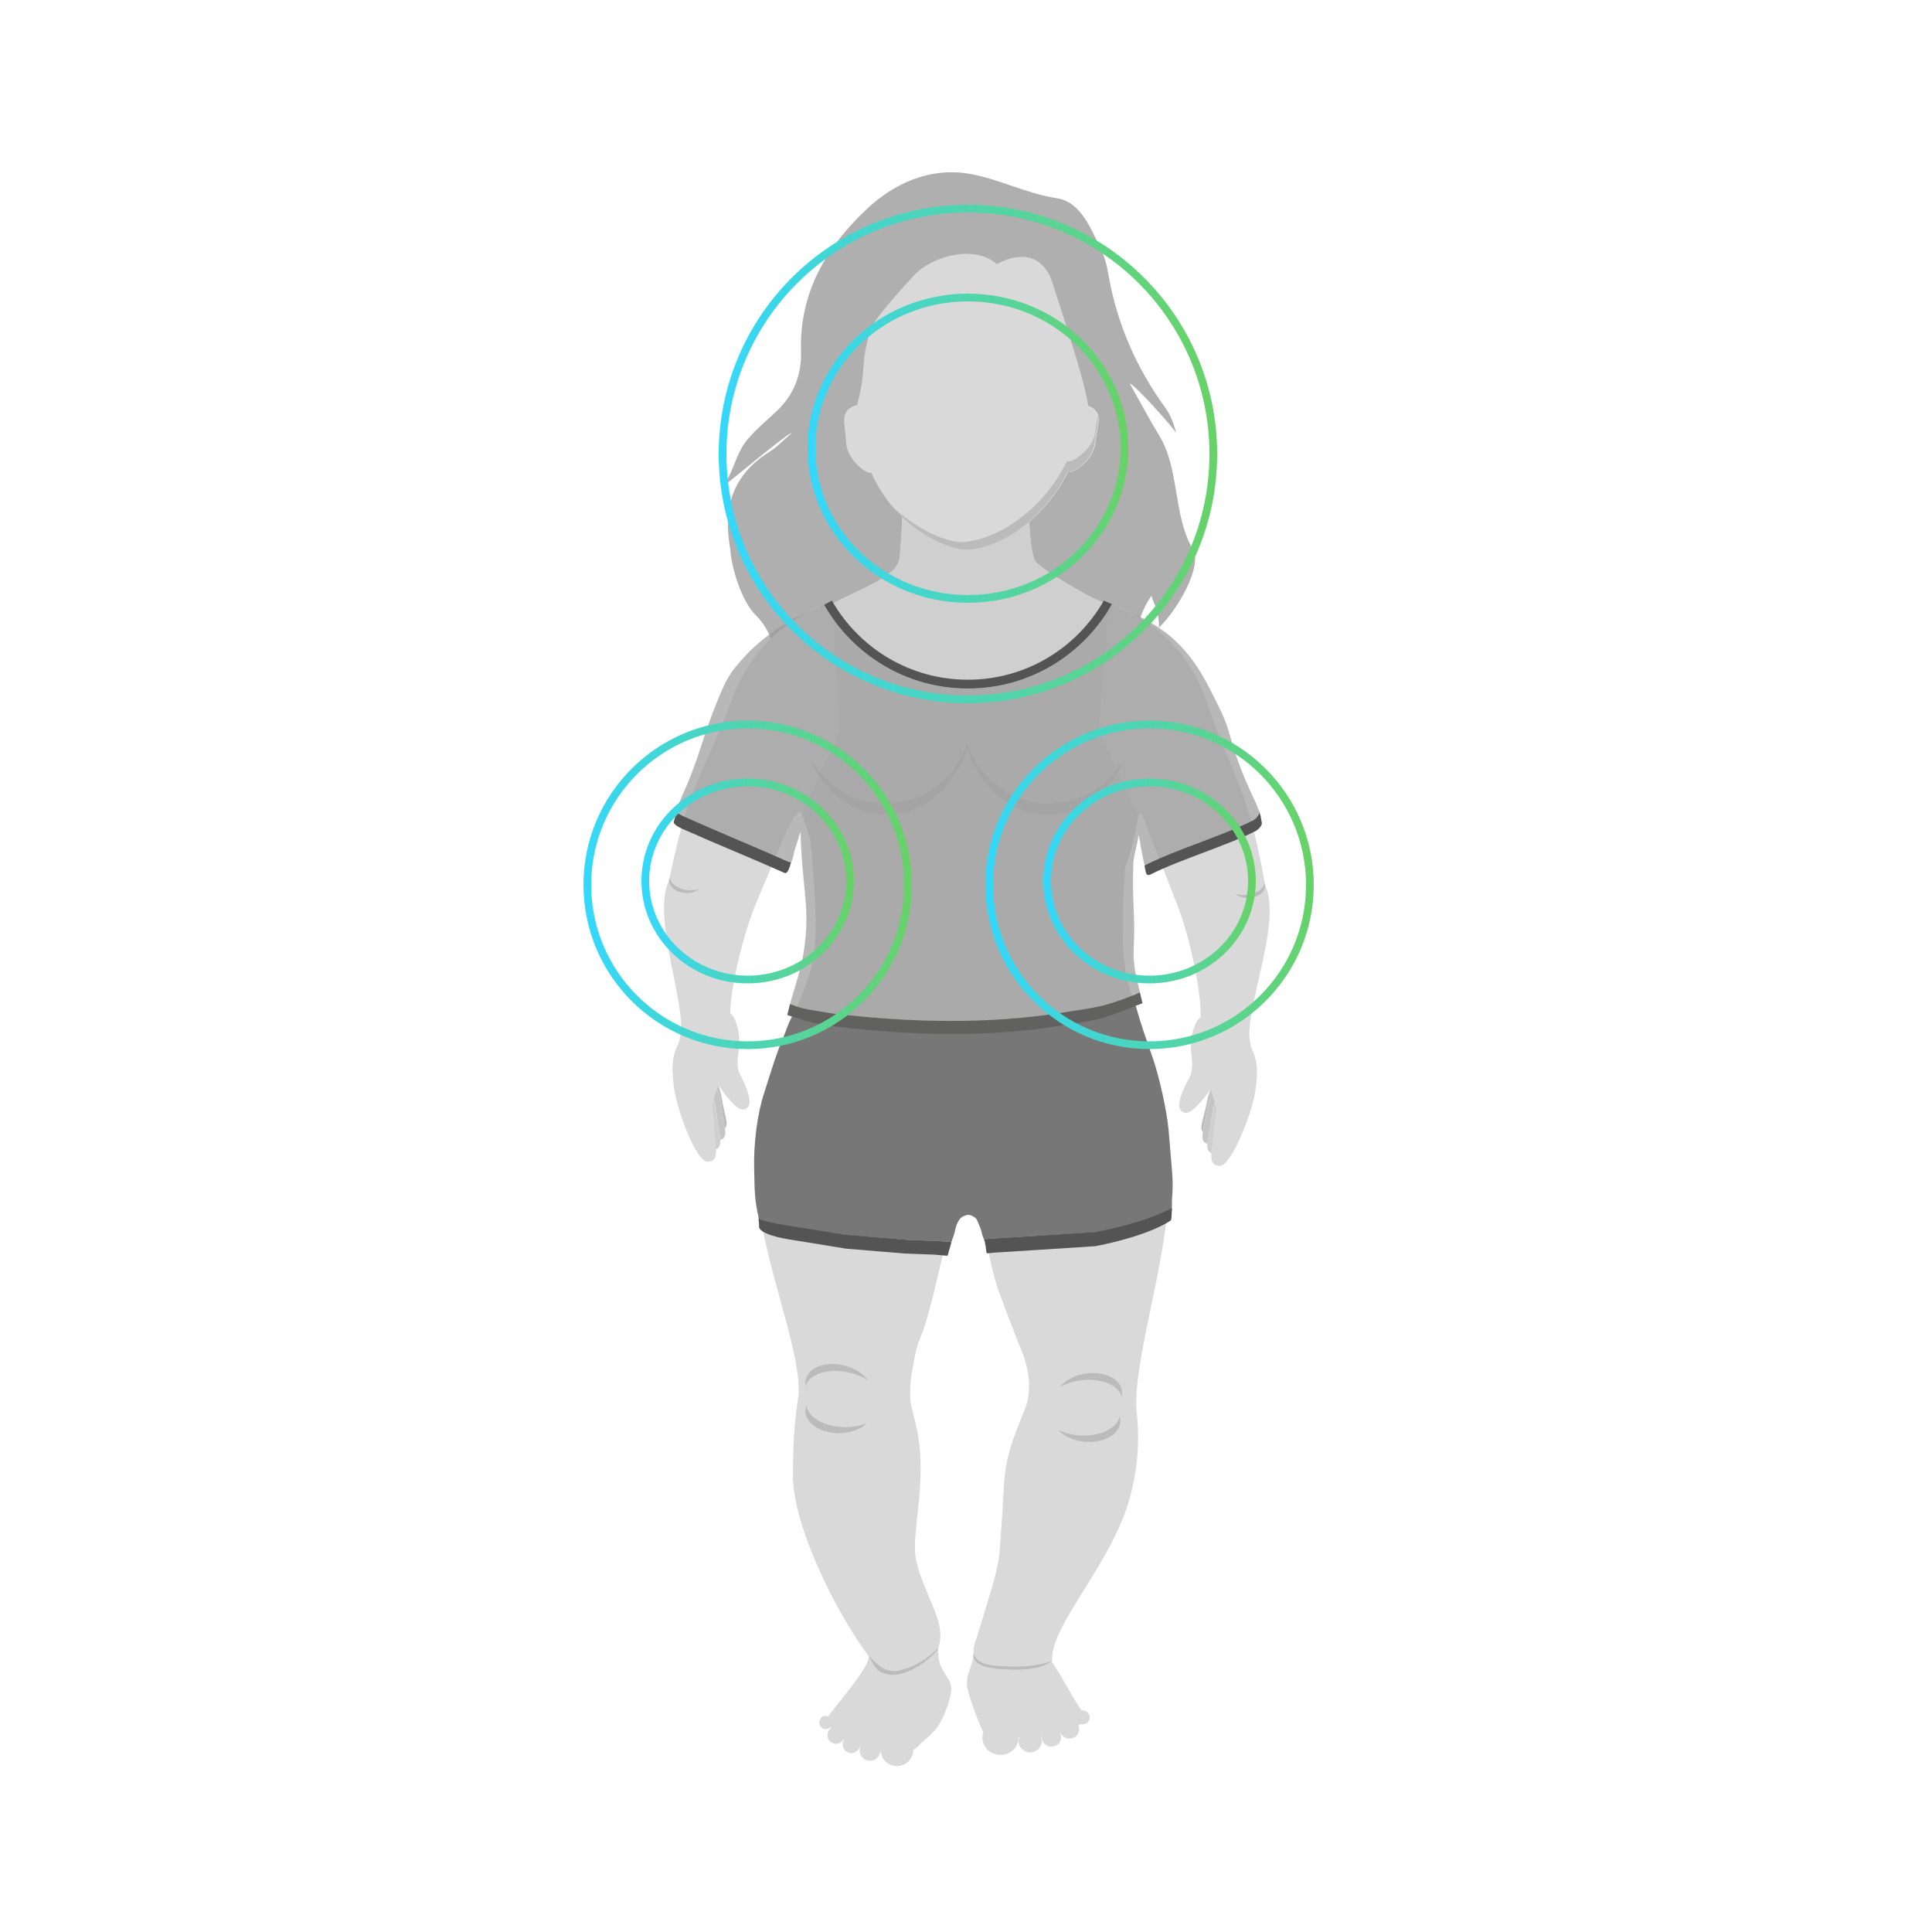 <?xml version="1.0" encoding="UTF-8"?>
<svg xmlns="http://www.w3.org/2000/svg" width="500" height="500" viewBox="0 0 500 500" fill="none">
  <path d="M293.429 165.72C292.189 162.23 291.789 159.56 290.009 157.46C290.009 157.46 288.629 157.05 288.299 156.93C287.149 156.51 284.599 155.58 284.559 155.57C281.119 154.31 268.749 146.82 267.959 145.31C266.299 142.12 266.169 131.43 266.439 128.87C263.299 131.39 259.929 130.66 256.619 131.99C253.149 133.39 255.909 135.35 252.909 135.47C252.719 135.47 252.139 134.98 251.899 134.96C251.849 134.96 250.259 132.75 250.209 132.74C250.009 132.73 245.989 134.47 245.759 134.44C245.629 134.42 245.019 134.79 244.869 134.77C244.769 134.76 243.389 134.41 243.289 134.39C241.999 134.18 242.059 135.64 240.249 135.02C236.969 133.91 237.089 133.54 233.379 130.78C233.699 132.73 233.049 144.15 232.619 145.3C231.099 149.35 225.219 151.31 214.229 156.82C213.389 157.24 212.729 157.62 212.189 157.84C211.269 158.21 210.799 158.43 210.469 158.56C210.389 158.59 210.229 158.67 210.159 158.7C210.119 158.72 209.939 158.79 209.909 158.81C209.629 159.05 207.699 161.37 207.689 163.47C207.409 164.51 207.139 165.48 206.889 166.39C205.049 173.18 204.189 177.32 204.389 192.52C204.429 195.63 204.919 200.08 205.859 204.7C206.749 209.1 208.749 213.79 209.719 217.38C213.119 252.81 209.789 248.9 204.369 266.27C199.929 280.49 226.729 312.29 250.249 312.06C281.129 311.77 296.149 281.63 294.719 266.27C293.509 253.29 288.889 258 291.199 224.51C293.409 219.07 294.919 210.22 295.849 202.48C296.419 197.67 296.769 193.3 296.919 190.44C297.339 182.38 296.039 172.97 293.459 165.71L293.429 165.72Z" fill="#CFCFCF"></path>
  <path d="M285.529 90.65C286.049 75.16 280.289 64.17 269.179 58.79C264.109 56.34 257.909 55.06 250.689 55.06C245.939 55.06 241.629 55.6 237.799 56.65C237.619 56.7 237.449 56.74 237.269 56.79C236.849 56.91 236.429 57.05 236.019 57.19C222.469 61.69 215.599 73.31 217.599 91.91C217.809 93.87 221.699 102.8 221.739 104.69C221.739 104.78 221.739 104.86 221.749 104.95C221.689 104.95 221.629 104.95 221.569 104.97C220.189 105.39 219.389 105.98 218.949 106.74C217.989 108.42 218.799 110.96 218.979 114.53C219.239 119.51 225.149 123.27 225.389 122.2C226.749 125.29 228.419 127.95 230.239 130.23C231.289 131.33 232.369 132.33 233.459 133.23C233.469 133.24 233.489 133.25 233.499 133.26C233.619 133.27 233.709 133.36 233.789 133.5C237.269 136.31 240.809 138.14 243.679 139.19C246.019 140.04 247.909 140.38 248.979 140.32C252.259 140.15 256.049 139 259.869 136.86C262.909 135.16 265.949 132.83 268.779 129.85C271.599 126.88 274.189 123.27 276.309 119C275.959 120.57 282.859 116.94 283.469 111.57C283.639 110.07 283.899 108.75 284.099 107.59C284.509 109.28 283.729 111.58 283.379 114.7C282.879 119.17 277.839 122.38 276.719 122.17C277.769 122.45 282.909 119.21 283.409 114.7C283.839 110.88 284.909 108.3 283.679 106.56C283.249 105.95 282.549 105.44 281.429 105.02C281.459 104.78 281.489 104.56 281.519 104.32C281.989 100.02 285.379 95.02 285.529 90.66V90.65Z" fill="#D9D9D9"></path>
  <path d="M308.778 142.28C303.528 133.47 305.348 121.41 299.988 112.67C297.308 108.3 294.918 103.75 292.398 99.28C292.888 98.95 300.888 107.43 304.398 111.99C303.768 109.66 302.959 107.44 301.639 105.62C294.039 95.14 288.969 83.57 286.789 70.66C286.459 68.72 285.958 66.73 285.118 64.98C282.398 59.35 279.788 52.26 273.518 51.3C265.398 50.07 258.158 46.11 250.388 44.9C240.708 43.39 231.559 47.28 224.269 54.15C213.839 63.98 206.839 75.73 207.299 90.99C207.479 97.14 205.348 102.3 200.938 106.46C198.448 108.81 195.779 110.99 193.569 113.59C190.439 117.26 190.058 121.62 187.338 125.5C187.268 125.6 187.378 125.71 187.478 125.64C190.408 123.31 204.468 111.63 204.838 112.1C202.948 113.72 201.218 115.62 199.138 116.92C187.308 124.32 187.718 134.72 189.008 142.27C189.298 147.12 192.048 155.73 195.528 159.14C200.768 164.28 201.298 171.33 201.428 180C201.908 179.86 203.998 172.95 204.688 168.91C205.068 169.76 205.378 170.6 205.648 171.43C205.998 169.76 206.408 168.16 206.898 166.37C207.148 165.46 207.408 164.49 207.698 163.45C207.718 161.34 209.638 159.02 209.918 158.79C209.948 158.76 210.118 158.7 210.168 158.68C210.238 158.65 210.408 158.56 210.478 158.54C210.808 158.41 211.278 158.19 212.198 157.82C212.738 157.61 213.399 157.23 214.239 156.8C225.229 151.29 231.109 149.33 232.629 145.28C232.949 144.42 233.398 137.8 233.468 133.71C232.308 132.6 231.168 131.38 230.088 130.01C230.148 130.07 230.208 130.13 230.269 130.2C228.449 127.92 226.778 125.26 225.418 122.17C225.178 123.24 219.258 119.48 218.998 114.49C218.808 110.92 217.998 108.38 218.968 106.69C219.408 105.93 220.208 105.35 221.588 104.92C221.638 104.9 221.689 104.91 221.739 104.9C221.649 104.77 221.649 104.76 221.769 104.9C224.379 95.43 222.469 95.23 225.129 85.78C225.979 82.77 232.028 76.23 236.478 71.33C241.178 66.17 252.378 63.26 257.988 68.37C264.258 64.83 270.149 66.14 272.349 73.14C273.919 78.13 281.098 99.49 281.518 104.72C281.518 104.72 281.518 104.73 281.518 104.74C281.518 104.8 281.518 104.86 281.528 104.92C281.528 104.94 281.528 104.97 281.528 104.99C282.608 105.41 283.309 105.91 283.729 106.51C284.959 108.26 283.888 110.84 283.458 114.66C282.948 119.18 277.809 122.41 276.759 122.14C276.609 122.11 276.538 122.02 276.548 121.86C274.278 126.42 271.449 130.18 268.379 133.19C267.718 133.84 267.049 134.44 266.379 135.02C266.529 138.91 266.969 143.4 267.949 145.28C268.739 146.79 281.108 154.28 284.548 155.54C284.588 155.55 287.139 156.48 288.289 156.9C288.619 157.02 289.988 157.43 289.998 157.43C291.788 159.53 292.179 162.2 293.419 165.69C293.479 165.85 293.518 166.02 293.578 166.18C294.208 162.14 295.298 158.09 298.018 154.15C298.298 156.05 299.938 157.35 299.938 162.41C304.839 157.75 311.238 146.43 308.748 142.25L308.778 142.28ZM240.718 67.89C240.718 67.74 240.718 67.65 240.718 67.65C240.718 67.73 240.718 67.81 240.718 67.89ZM262.479 64.7C262.479 64.55 262.479 64.46 262.479 64.46C262.479 64.54 262.479 64.62 262.479 64.7Z" fill="#AFAFAF"></path>
  <path d="M237.201 404.28C235.841 398.99 238.261 390.4 238.261 379.94C238.261 369.48 235.621 365.38 235.551 361.48C235.551 355.73 236.141 354.91 236.571 352.07C237.091 348.59 238.231 346.11 238.841 344.52C239.651 342.5 241.451 335.61 242.101 332.76C242.821 329.61 244.541 322.56 245.371 319.22C245.371 319.22 246.101 314.94 247.621 313.31C249.251 311.56 250.211 312.06 250.211 312.05C250.211 304.05 209.631 253.82 204.711 265.08C201.021 273.5 195.901 285.37 195.591 301.72C195.201 322.41 208.191 349.63 206.551 361.92C205.851 366.31 205.211 371.85 205.211 381.92C205.211 401 229.251 440.76 234.811 436.2C248.661 424.85 242.621 420.22 237.961 407.03C237.921 406.87 237.311 404.67 237.191 404.27L237.201 404.28Z" fill="#D9D9D9"></path>
  <path d="M257.839 406.54C257.999 406.16 258.449 403.8 258.649 402.04C259.039 396.22 259.279 394.55 259.839 384.11C260.419 373.28 265.639 365.5 266.109 361.63C266.579 357.81 266.189 355.41 265.459 352.76C264.529 349.38 263.629 347.96 263.069 346.33C262.329 344.25 258.579 334.89 257.789 332.08C256.899 328.94 255.689 324.41 255.509 320.92C255.509 320.92 255.369 315.22 253.489 313.39C251.609 311.56 250.199 312.07 250.199 312.06C250.129 291.33 290.759 249.99 293.999 261.65C296.429 270.43 303.699 287.55 302.579 308.22C301.469 328.87 293.089 352.89 294.159 365.29C294.659 369.73 295.089 377.3 292.589 386.96C287.979 404.74 271.369 420.85 272.289 430.21C273.909 446.73 247.089 436.93 252.689 424.12C252.739 423.97 257.749 407.8 257.849 406.54H257.839Z" fill="#D9D9D9"></path>
  <path d="M236.313 453.318C236.566 451.006 234.897 448.927 232.586 448.674C230.275 448.421 228.196 450.09 227.943 452.401C227.69 454.712 229.358 456.791 231.669 457.044C233.981 457.297 236.06 455.629 236.313 453.318Z" fill="#D9D9D9"></path>
  <path d="M227.842 453.273C228.004 451.791 226.934 450.458 225.452 450.295C223.969 450.133 222.636 451.203 222.474 452.685C222.311 454.167 223.381 455.501 224.864 455.663C226.346 455.825 227.679 454.755 227.842 453.273Z" fill="#D9D9D9"></path>
  <path d="M222.57 451.711C222.705 450.476 221.813 449.365 220.578 449.23C219.343 449.094 218.232 449.986 218.097 451.221C217.961 452.457 218.853 453.568 220.088 453.703C221.323 453.838 222.434 452.947 222.57 451.711Z" fill="#D9D9D9"></path>
  <path d="M218.624 449.285C218.76 448.049 217.868 446.938 216.633 446.803C215.398 446.668 214.286 447.559 214.151 448.795C214.016 450.03 214.908 451.141 216.143 451.276C217.378 451.411 218.489 450.52 218.624 449.285Z" fill="#D9D9D9"></path>
  <path d="M215.43 445.953C215.532 445.014 214.855 444.17 213.916 444.067C212.977 443.964 212.133 444.642 212.03 445.58C211.927 446.519 212.605 447.364 213.544 447.466C214.482 447.569 215.327 446.892 215.43 445.953Z" fill="#D9D9D9"></path>
  <path d="M233.68 432.55C229.75 434.08 227.72 431.81 224.78 428.42C225.6 431.22 214.76 443.03 214.47 444.13C213.56 447.57 218.67 452.86 231.37 453.49C234.76 453.66 236.95 453.04 238.14 451.36C238.58 450.74 241.46 448.83 242.93 446.45C245.23 442.73 246.31 438.09 246.22 437C245.92 433.34 242.36 432.48 242.85 426.51C242.85 426.5 242.85 426.47 242.86 426.37C238.45 430.94 238.47 430.68 233.68 432.54V432.55Z" fill="#D9D9D9"></path>
  <path d="M232.351 432.38C228.901 433.06 226.621 430.33 224.781 428.41C225.811 429.83 226.191 432.99 230.321 433.42C235.181 433.92 241.691 428.81 242.861 426.37C240.141 429.26 236.561 431.55 232.351 432.38Z" fill="#BBBBBB"></path>
  <path d="M208.731 363.72C208.551 364.18 208.441 364.66 208.441 365.16C208.441 368.34 212.311 370.91 217.081 370.91C220.101 370.91 222.751 369.88 224.291 368.32C222.551 369.06 220.351 369.45 218.001 369.33C212.981 369.08 209.011 366.63 208.721 363.72H208.731Z" fill="#BBBBBB"></path>
  <path d="M208.529 358.64C208.429 358.15 208.419 357.66 208.499 357.17C209.059 354.05 213.309 352.3 217.999 353.26C220.959 353.87 223.389 355.41 224.629 357.25C223.049 356.17 220.959 355.35 218.629 354.99C213.649 354.22 209.329 355.83 208.529 358.63V358.64Z" fill="#BBBBBB"></path>
  <path d="M289.75 366.53C289.9 367 289.98 367.49 289.95 367.99C289.76 371.16 285.75 373.46 280.98 373.14C277.97 372.93 275.38 371.73 273.93 370.07C275.63 370.93 277.79 371.46 280.15 371.51C285.18 371.61 289.28 369.43 289.75 366.54V366.53Z" fill="#BBBBBB"></path>
  <path d="M290.252 361.48C290.372 361 290.422 360.51 290.362 360.01C289.992 356.86 285.852 354.82 281.122 355.46C278.132 355.86 275.622 357.24 274.262 358.99C275.902 358.02 278.042 357.35 280.382 357.15C285.392 356.72 289.612 358.63 290.242 361.48H290.252Z" fill="#BBBBBB"></path>
  <path d="M263.606 449.751C263.612 447.298 261.522 445.305 258.938 445.298C256.353 445.292 254.252 447.274 254.246 449.726C254.24 452.178 256.33 454.172 258.914 454.178C261.499 454.185 263.6 452.203 263.606 449.751Z" fill="#D9D9D9"></path>
  <path d="M269.605 450.678C269.609 449.104 268.269 447.825 266.613 447.821C264.956 447.816 263.609 449.089 263.605 450.663C263.601 452.237 264.941 453.516 266.598 453.521C268.254 453.525 269.601 452.252 269.605 450.678Z" fill="#D9D9D9"></path>
  <path d="M274.62 449.664C274.623 448.35 273.502 447.281 272.116 447.278C270.73 447.274 269.603 448.337 269.6 449.651C269.597 450.966 270.718 452.034 272.104 452.038C273.49 452.041 274.617 450.979 274.62 449.664Z" fill="#D9D9D9"></path>
  <path d="M279.292 447.579C279.295 446.265 278.174 445.196 276.788 445.193C275.402 445.189 274.275 446.252 274.272 447.566C274.268 448.881 275.389 449.949 276.776 449.953C278.162 449.956 279.288 448.894 279.292 447.579Z" fill="#D9D9D9"></path>
  <path d="M282.02 444.46C282.023 443.46 281.17 442.648 280.115 442.645C279.06 442.642 278.203 443.45 278.2 444.45C278.197 445.449 279.05 446.262 280.105 446.265C281.16 446.268 282.017 445.459 282.02 444.46Z" fill="#D9D9D9"></path>
  <path d="M262.818 431.4C258.198 431.54 251.418 431.79 252.098 427.79C251.308 432.4 250.238 432.46 250.238 436.1C250.238 437.89 253.948 448.04 255.208 449.53C256.528 451.1 258.818 449.15 262.648 449.53C275.298 450.78 283.038 445.37 280.328 443.06C278.868 441.82 274.368 432.97 272.128 429.98C266.618 431.49 267.618 431.25 262.828 431.4H262.818Z" fill="#D9D9D9"></path>
  <path d="M258.54 431.17C255.46 430.98 252.7 430.42 251.99 427.86C251.55 429.92 253.5 431.61 258.82 431.94C261.97 432.14 268.51 432.6 272.12 429.98C266.8 431.48 263.08 431.45 258.54 431.16V431.17Z" fill="#BBBBBB"></path>
  <path d="M312.34 287.42C312.05 289.6 311.53 291.5 311.31 292.95C310.27 291.91 311.6 289.18 312.27 285.57C312.61 283.74 312.98 283.01 313.15 282.23C313.34 284.09 312.74 284.39 312.34 287.42Z" fill="#BBBBBB"></path>
  <path d="M311.308 292.95C311.528 291.49 312.038 289.6 312.338 287.42C312.748 284.39 313.338 284.08 313.148 282.23C313.128 282.06 313.108 281.88 313.078 281.69C313.138 281.61 313.198 281.54 313.248 281.46C313.398 281.26 313.548 281.06 313.698 280.86C315.148 285.95 314.108 284.99 313.578 289.4C313.398 290.84 313.138 292.15 312.898 293.31C312.688 294.34 312.518 295.25 312.458 296.01C311.188 295.71 311.048 294.62 311.308 292.96V292.95Z" fill="#C5C5C5"></path>
  <path d="M312.899 293.3C313.129 292.13 313.399 290.82 313.579 289.39C314.119 284.98 315.149 285.94 313.699 280.85C313.699 280.84 313.719 280.83 313.719 280.82C313.799 280.98 313.879 281.13 313.939 281.26C316.089 287.27 314.859 286.03 314.559 290.87C314.539 291.27 314.499 291.65 314.469 292.03C314.349 293.3 314.169 294.48 314.029 295.53C313.869 296.72 313.759 297.73 313.839 298.54C312.639 298.26 312.349 297.36 312.459 296C312.519 295.24 312.689 294.33 312.899 293.3Z" fill="#CFCFCF"></path>
  <path d="M312.529 182.25C319.559 202.76 322.719 203.25 327.209 227.9C327.289 228.54 327.379 229.07 327.509 229.34C331.829 239.1 321.659 262.21 323.569 269.82C323.579 269.88 323.729 270.85 323.739 270.91C323.929 271.31 324.129 271.85 324.319 272.28C325.619 275.26 325.429 278.49 324.979 281.54C324.979 281.56 324.979 281.57 324.979 281.59C324.489 287.11 318.749 301.84 315.639 301.73C314.169 301.68 313.629 300.94 313.509 299.7C313.429 298.89 313.529 297.88 313.679 296.69C313.809 295.65 313.979 294.47 314.089 293.19C314.119 292.81 314.149 292.42 314.169 292.03C314.429 287.19 315.669 288.42 313.469 282.43C313.409 282.29 313.329 282.14 313.249 281.99C313.249 282 313.229 282.01 313.229 282.02C313.179 281.83 312.669 282.78 312.609 282.85C310.409 285.76 308.029 288.26 306.749 287.99C304.339 287.49 305.029 284.73 306.589 281.27C307.949 278.27 308.589 278.59 308.519 274.6C308.419 273.81 308.349 272.97 308.269 272.11C308.069 269.88 308.389 267.43 309.179 265.58C309.349 265 309.589 264.51 309.889 264.09C310.129 263.75 310.409 263.46 310.729 263.23C310.729 263.19 310.729 263.14 310.729 263.1C310.729 263.08 310.729 263.07 310.729 263.05C310.939 257.2 308.069 242.84 304.669 234.17C301.669 226.51 299.409 220.57 297.639 216.26C296.979 214.65 295.499 208.86 294.589 211.08L284.289 189.24L287.069 156.19C299.039 160.13 308.149 169.37 312.549 182.22L312.529 182.25Z" fill="#D9D9D9"></path>
  <path d="M327.28 228.391C327.31 228.641 327.39 228.881 327.41 229.141C327.5 230.791 325.67 232.251 323.32 232.391C321.83 232.481 320.49 232.021 319.68 231.261C320.56 231.591 321.66 231.731 322.81 231.601C325.28 231.321 327.22 229.921 327.28 228.401V228.391Z" fill="#BBBBBB"></path>
  <path d="M186.74 286.42C186.98 288.61 187.44 290.52 187.62 291.98C188.68 290.97 187.43 288.21 186.86 284.57C186.57 282.73 186.22 281.99 186.06 281.2C185.82 283.05 186.41 283.37 186.74 286.41V286.42Z" fill="#BBBBBB"></path>
  <path d="M187.63 291.97C187.45 290.51 186.98 288.61 186.75 286.41C186.42 283.37 185.83 283.05 186.07 281.2C186.09 281.03 186.12 280.85 186.16 280.66C186.1 280.58 186.05 280.51 185.99 280.43C185.84 280.23 185.7 280.02 185.55 279.81C183.97 284.86 185.03 283.93 185.45 288.35C185.59 289.79 185.82 291.11 186.03 292.28C186.21 293.31 186.36 294.23 186.4 294.99C187.68 294.72 187.84 293.64 187.63 291.97Z" fill="#C5C5C5"></path>
  <path d="M186.03 292.28C185.83 291.11 185.59 289.79 185.45 288.35C185.03 283.93 183.97 284.86 185.55 279.81C185.55 279.8 185.54 279.79 185.53 279.78C185.44 279.93 185.36 280.08 185.3 280.22C183 286.17 184.26 284.96 184.43 289.81C184.44 290.21 184.47 290.59 184.49 290.98C184.58 292.26 184.72 293.44 184.84 294.49C184.97 295.68 185.05 296.7 184.96 297.5C186.16 297.26 186.48 296.37 186.41 295C186.37 294.24 186.22 293.32 186.04 292.29L186.03 292.28Z" fill="#CFCFCF"></path>
  <path d="M189.291 181.28C181.731 201.59 178.561 201.99 173.431 226.51C173.341 227.15 173.231 227.67 173.101 227.95C168.521 237.59 178.091 260.97 175.981 268.52C175.961 268.58 175.801 269.55 175.781 269.6C175.581 270 175.361 270.53 175.171 270.95C173.801 273.89 173.901 277.13 174.271 280.19C174.271 280.21 174.271 280.22 174.271 280.24C174.621 285.77 179.971 300.66 183.091 300.63C184.561 300.62 185.121 299.89 185.271 298.65C185.371 297.85 185.301 296.83 185.181 295.64C185.081 294.59 184.941 293.41 184.861 292.13C184.841 291.75 184.821 291.36 184.811 290.97C184.681 286.12 183.401 287.32 185.761 281.39C185.831 281.25 185.911 281.11 186.001 280.96C186.001 280.97 186.011 280.98 186.021 280.99C186.081 280.81 186.561 281.76 186.621 281.84C188.751 284.81 191.061 287.37 192.351 287.14C194.771 286.71 194.161 283.93 192.681 280.43C191.401 277.39 190.751 277.69 190.931 273.71C191.051 272.92 191.141 272.09 191.241 271.23C191.501 269 191.241 266.55 190.501 264.68C190.351 264.1 190.121 263.6 189.831 263.17C189.601 262.83 189.331 262.53 189.011 262.29C189.011 262.25 189.011 262.2 189.011 262.16C189.011 262.14 189.011 262.13 189.011 262.11C188.951 256.26 192.201 241.98 195.821 233.4C199.011 225.83 201.431 219.95 203.311 215.69C204.011 214.1 206.701 208.46 207.551 210.7L217.361 189.04L215.441 155.92C203.371 159.53 194.031 168.52 189.291 181.25V181.28Z" fill="#D9D9D9"></path>
  <path d="M173.341 227C173.301 227.25 173.211 227.48 173.191 227.74C173.051 229.39 174.851 230.89 177.201 231.1C178.681 231.23 180.041 230.81 180.861 230.07C179.971 230.38 178.871 230.48 177.721 230.32C175.261 229.97 173.361 228.52 173.341 227Z" fill="#BBBBBB"></path>
  <path d="M271.5 207.96C261.72 207.96 253.43 201.51 250.33 192.51C247.23 201.51 238.94 207.96 229.16 207.96C220.7 207.96 213.34 203.13 209.5 196C213.07 204.76 220.66 210.83 229.47 210.83C239.1 210.83 247.28 203.58 250.33 193.47C253.38 203.58 261.56 210.83 271.19 210.83C280 210.83 287.58 204.76 291.15 196C287.31 203.13 279.95 207.96 271.49 207.96H271.5Z" fill="#BBBBBB"></path>
  <path d="M212.922 157.9C213.222 157.8 213.732 157.64 214.602 157.22C214.042 157.44 213.482 157.67 212.922 157.9Z" fill="#D9D9D9"></path>
  <path d="M212.711 157.99C212.781 157.96 212.851 157.93 212.921 157.9C212.831 157.93 212.761 157.96 212.711 157.99Z" fill="#CFCFCF"></path>
  <path d="M203.969 222.97C203.579 222.8 203.169 222.62 202.769 222.44C202.599 222.37 202.439 222.29 202.269 222.22C194.509 218.8 184.969 214.84 177.589 211.54C176.769 211.17 175.889 210.79 175.289 210.24C175.219 210.17 175.149 210.11 175.099 210.06C175.059 210.17 175.019 210.3 174.979 210.43C174.859 210.81 174.739 211.24 174.679 211.53C174.679 211.57 174.659 211.62 174.659 211.65C174.639 211.78 174.389 212.52 174.389 212.65C174.369 213.04 174.499 213.17 174.779 213.43C175.359 213.97 176.219 214.34 177.019 214.69C184.739 218.14 195.219 222.42 203.039 225.91C203.319 226.03 203.539 225.91 203.749 225.64C204.269 224.99 204.509 223.83 204.729 223.17C204.639 223.18 204.059 223 203.969 222.96V222.97Z" fill="#545454"></path>
  <path d="M326.3 211.37C326.3 211.31 326.24 211.13 326.17 210.91C326.05 210.52 325.88 210.02 325.84 209.92C325.84 209.91 325.82 209.86 325.79 209.79C325.82 209.92 325.84 210.03 325.85 210.12C325.93 210.63 325.51 211.25 325.04 211.72C324.79 211.97 324.52 212.17 324.3 212.28C317.88 215.55 307.69 218.83 300.15 222.1C298.85 222.67 297.61 223.23 296.5 223.8C296.45 223.83 296.38 223.89 296.34 223.89C296.25 223.91 296.24 223.97 296.18 223.93C296.23 224.23 296.34 224.77 296.37 224.93C296.48 225.49 296.46 225.41 296.64 226.03C296.74 226.38 297.14 226.62 297.74 226.32C305.24 222.51 317.52 218.86 325.02 215.04C325.55 214.77 326.37 213.97 326.54 213.26C326.57 213.14 326.58 213.01 326.56 212.9C326.51 212.6 326.38 212.04 326.28 211.39L326.3 211.37Z" fill="#545454"></path>
  <path opacity="0.7" d="M325.79 209.79C325.65 209.4 325.22 208.25 325.19 208.2C324.85 207.49 324.54 206.83 324.24 206.18C317.67 191.94 319.3 190.65 315.44 182.92C312.04 176.11 309.83 171.46 304.72 166.36C299.7 161.35 293.55 158.84 287.76 156.36C280.43 169.39 266.49 178.2 250.47 178.2C234.45 178.2 220.62 169.46 213.27 156.52C211.18 157.54 208.86 158.51 206.92 159.36C202.71 161.2 196.29 166 192.98 169.62C188.72 174.27 188.08 175.48 185.56 181.62C182 190.28 180.78 196.55 176.95 205.02C176.9 205.14 176.85 205.25 176.8 205.36L175.92 207.42C175.71 207.87 175.32 209.35 175.2 209.72C175.18 209.77 175.14 209.9 175.09 210.07C175.14 210.13 175.2 210.19 175.28 210.25C175.88 210.8 176.76 211.18 177.58 211.55C184.95 214.85 194.5 218.81 202.26 222.23C202.43 222.3 202.59 222.38 202.76 222.45C203.16 222.63 203.57 222.81 203.96 222.98C204.05 223.02 204.63 223.2 204.72 223.19C204.78 223.19 204.87 222.92 204.99 222.61C205.51 221.24 205.39 220.77 205.67 220.01C205.74 219.83 205.76 219.56 205.9 219.22C206 218.97 206.11 218.64 206.22 218.29C206.35 217.9 206.48 217.48 206.6 217.09C206.64 216.96 207 215.38 207.18 215.46C207.52 229.09 209.5 234.03 208.33 243.99C207.55 250.64 205.85 254.62 204.44 259.91C205.06 260.08 205.54 260.22 205.6 260.25C205.84 260.38 206.05 260.46 206.23 260.53C206.45 260.61 206.61 260.65 206.64 260.66C207.39 260.93 207.36 260.8 208.88 261.23L215.09 262.26C235.11 264.64 255.3 265.24 275.24 262.04C284.03 260.63 285.54 260.72 294.07 257.29C294.2 257.24 294.33 257.18 294.46 257.12C294.5 257.1 294.77 257 295.05 256.89C294.1 253.06 293.15 249.7 293.41 245.16C293.87 236.96 292.89 232.55 293.33 223.08C293.41 221.39 294.52 217.93 294.62 216.18C294.74 216.31 294.87 216.88 294.99 217.61C295.19 218.76 295.4 220.31 295.62 221.18C295.7 221.51 295.95 222.81 295.97 222.89C296.05 223.12 296.15 223.77 296.21 223.94C296.27 223.98 296.28 223.92 296.37 223.9C296.41 223.9 296.48 223.83 296.53 223.81C297.64 223.25 298.87 222.68 300.18 222.11C307.72 218.84 317.9 215.56 324.33 212.29C324.55 212.18 324.81 211.98 325.07 211.73C325.54 211.27 325.96 210.64 325.88 210.13C325.87 210.04 325.84 209.93 325.82 209.8L325.79 209.79Z" fill="#9B9B9B"></path>
  <path d="M250.481 178.19C266.491 178.19 280.441 169.38 287.771 156.35C287.061 156.05 286.361 155.74 285.671 155.43C278.701 167.66 265.561 175.91 250.481 175.91C235.401 175.91 222.271 167.67 215.301 155.45C214.671 155.81 213.991 156.16 213.281 156.51C220.631 169.45 234.531 178.19 250.481 178.19Z" fill="#545454"></path>
  <path d="M303.3 310.65L303.43 308.46C303.49 307.51 303.54 305.29 303.3 302.81C303.07 300.34 302.56 293.73 302.43 292.41C301.92 287.12 300 278.66 298.37 273.91C296.19 267.55 295.6 266.23 293.79 259.81C293.71 259.97 289.84 259.54 289.66 259.62C284.01 262.1 267.92 266.91 248.82 266.91C236.41 266.91 225.63 265.66 218.83 263.71C215.05 262.63 206.75 263.98 205.83 262.58L205.11 262.91C205.05 262.81 204.2 264.58 203.78 265.75C203.05 267.78 202.19 269.62 201.51 271.46C200.01 275.52 198.97 279.19 197.74 282.93C196.05 288.05 194.98 295.9 195.18 302.53C195.3 306.67 195.16 308.87 195.91 313.13C195.91 313.13 196.34 315.03 196.41 315.93C197.58 316.37 197.69 316.32 200.06 316.75C200.14 316.76 217.39 319.5 217.47 319.5L234.39 320.86L242.02 321.15L243.14 321.19L246.23 321.44L246.36 321C247.13 319.08 246.94 319.18 247.43 317.4C247.55 316.98 248.04 315.74 248.78 315.11C249.16 314.79 250.18 314.37 250.62 314.4C250.98 314.4 252.36 314.79 252.85 315.75C252.92 315.88 253.69 317.73 253.72 317.81C254.04 318.65 254.03 319.24 254.62 320.7C254.92 320.67 255.15 320.65 255.15 320.65L258.06 320.47L284.63 318.83C295.87 316.7 300.48 314.8 303.21 313.39C303.22 313.07 303.28 312.64 303.27 312.65C303.32 312.05 303.3 310.67 303.3 310.67V310.65Z" fill="#777777"></path>
  <path d="M294.07 257.26C285.54 260.69 284.03 260.6 275.24 262.01C255.3 265.21 235.11 264.61 215.09 262.23L208.88 261.2C207.36 260.77 207.39 260.9 206.64 260.63C206.61 260.62 206.45 260.58 206.23 260.5C206.05 260.44 205.84 260.35 205.6 260.22C205.54 260.19 205.06 260.06 204.44 259.88C204.24 260.64 204.04 261.43 203.85 262.25C203.82 262.39 203.8 262.56 203.77 262.71C204.75 263.05 207.29 263.71 207.43 263.78C207.66 263.9 207.87 263.98 208.03 264.04C208.24 264.12 208.39 264.15 208.42 264.16C209.14 264.42 209.11 264.29 210.57 264.71L216.53 265.7C235.75 267.99 255.13 268.56 274.27 265.49C282.71 264.14 284.15 264.22 292.34 260.93C292.47 260.88 292.59 260.83 292.71 260.77C292.78 260.74 293.83 260.33 293.91 260.3C294.65 260.04 295.25 259.82 295.68 259.65C295.47 258.68 295.25 257.75 295.02 256.85C294.74 256.96 294.47 257.06 294.43 257.08C294.3 257.14 294.18 257.19 294.04 257.25L294.07 257.26Z" fill="#61615F"></path>
  <path d="M303.281 312.64C300.631 314.06 294.671 316.69 283.761 318.83L257.971 320.47L255.141 320.65C255.141 320.65 254.911 320.67 254.621 320.7C254.701 320.9 254.781 321.12 254.871 321.36C254.871 321.36 255.281 323.65 255.281 324.13C255.311 324.13 255.411 324.36 255.471 324.36C255.611 324.36 257.251 324.19 257.251 324.19L283.441 322.52C297.801 319.71 302.781 315.95 302.881 315.93C302.921 315.93 303.101 315.92 303.181 315.07C303.181 315.02 303.181 314.96 303.191 314.89C303.221 314.34 303.261 313.12 303.291 312.81C303.291 312.81 303.291 312.74 303.291 312.63L303.281 312.64Z" fill="#545454"></path>
  <path d="M243.22 321.19L242.14 321.15L234.73 320.86L218.29 319.5C218.21 319.5 201.45 316.76 201.38 316.75C199.07 316.32 197.46 315.86 196.32 315.42C196.35 315.85 196.39 316.31 196.43 316.76C196.44 316.9 196.46 317.04 196.47 317.18C196.47 317.27 195.47 319.15 203.46 320.63C203.53 320.64 218.87 323.15 218.94 323.15L233.98 324.4L241.76 324.7L245.21 324.99L245.39 324.5C245.55 323.94 245.44 324.12 245.89 322.69L246.24 321.45L243.24 321.2L243.22 321.19Z" fill="#545454"></path>
  <path d="M284.089 107.58C283.889 108.74 283.629 110.05 283.459 111.56C282.859 116.93 275.959 120.56 276.299 118.99C274.179 123.26 271.589 126.87 268.769 129.84C265.949 132.82 262.899 135.15 259.859 136.85C256.039 138.99 252.249 140.14 248.969 140.31C247.899 140.36 246.009 140.03 243.669 139.18C240.799 138.14 237.259 136.31 233.779 133.49C233.699 133.35 233.609 133.27 233.489 133.25C233.479 133.24 233.459 133.23 233.449 133.22C232.359 132.32 231.279 131.33 230.229 130.22C230.169 130.16 230.109 130.1 230.039 130.03C231.299 131.63 232.629 133.04 233.989 134.28C237.389 137.39 240.949 139.46 243.949 140.71C245.609 141.4 247.079 141.84 248.269 142.07C248.369 142.09 248.459 142.11 248.559 142.12C248.689 142.14 248.819 142.17 248.939 142.18C249.149 142.21 249.359 142.23 249.539 142.25C249.589 142.25 249.639 142.25 249.689 142.25C249.909 142.26 250.119 142.27 250.289 142.26C253.029 142.12 256.149 141.25 259.329 139.68C262.359 138.18 265.439 136.02 268.319 133.19C271.379 130.18 274.209 126.42 276.479 121.87C276.469 122.02 276.539 122.12 276.689 122.15C277.799 122.36 282.849 119.15 283.349 114.68C283.699 111.55 284.479 109.26 284.069 107.57L284.089 107.58Z" fill="#BBBBBB"></path>
  <circle cx="193.5" cy="229" r="41.5" stroke="url(#paint0_linear_1415_15516)" stroke-width="2"></circle>
  <circle cx="297.5" cy="229" r="41.5" stroke="url(#paint1_linear_1415_15516)" stroke-width="2"></circle>
  <circle cx="250.5" cy="117.5" r="63.5" stroke="url(#paint2_linear_1415_15516)" stroke-width="2"></circle>
  <path d="M193.5 202.5C208.171 202.5 220 213.951 220 228C220 242.049 208.171 253.5 193.5 253.5C178.829 253.5 167 242.049 167 228C167 213.951 178.829 202.5 193.5 202.5Z" stroke="url(#paint3_linear_1415_15516)" stroke-width="2"></path>
  <path d="M297.5 202.5C312.171 202.5 324 213.951 324 228C324 242.049 312.171 253.5 297.5 253.5C282.829 253.5 271 242.049 271 228C271 213.951 282.829 202.5 297.5 202.5Z" stroke="url(#paint4_linear_1415_15516)" stroke-width="2"></path>
  <path d="M250.5 77C272.903 77 291 94.495 291 116C291 137.505 272.903 155 250.5 155C228.097 155 210 137.505 210 116C210 94.495 228.097 77 250.5 77Z" stroke="url(#paint5_linear_1415_15516)" stroke-width="2"></path>
  <defs>
    <linearGradient id="paint0_linear_1415_15516" x1="236" y1="168.484" x2="145.671" y2="174.258" gradientUnits="userSpaceOnUse">
      <stop stop-color="#6AD260"></stop>
      <stop offset="1" stop-color="#33D8FF"></stop>
    </linearGradient>
    <linearGradient id="paint1_linear_1415_15516" x1="340" y1="168.484" x2="249.671" y2="174.258" gradientUnits="userSpaceOnUse">
      <stop stop-color="#6AD260"></stop>
      <stop offset="1" stop-color="#33D8FF"></stop>
    </linearGradient>
    <linearGradient id="paint2_linear_1415_15516" x1="315" y1="25.658" x2="177.912" y2="34.42" gradientUnits="userSpaceOnUse">
      <stop stop-color="#6AD260"></stop>
      <stop offset="1" stop-color="#33D8FF"></stop>
    </linearGradient>
    <linearGradient id="paint3_linear_1415_15516" x1="221" y1="190.266" x2="162.57" y2="194.142" gradientUnits="userSpaceOnUse">
      <stop stop-color="#6AD260"></stop>
      <stop offset="1" stop-color="#33D8FF"></stop>
    </linearGradient>
    <linearGradient id="paint4_linear_1415_15516" x1="325" y1="190.266" x2="266.57" y2="194.142" gradientUnits="userSpaceOnUse">
      <stop stop-color="#6AD260"></stop>
      <stop offset="1" stop-color="#33D8FF"></stop>
    </linearGradient>
    <linearGradient id="paint5_linear_1415_15516" x1="292" y1="59.044" x2="203.823" y2="64.891" gradientUnits="userSpaceOnUse">
      <stop stop-color="#6AD260"></stop>
      <stop offset="1" stop-color="#33D8FF"></stop>
    </linearGradient>
  </defs>
</svg>
